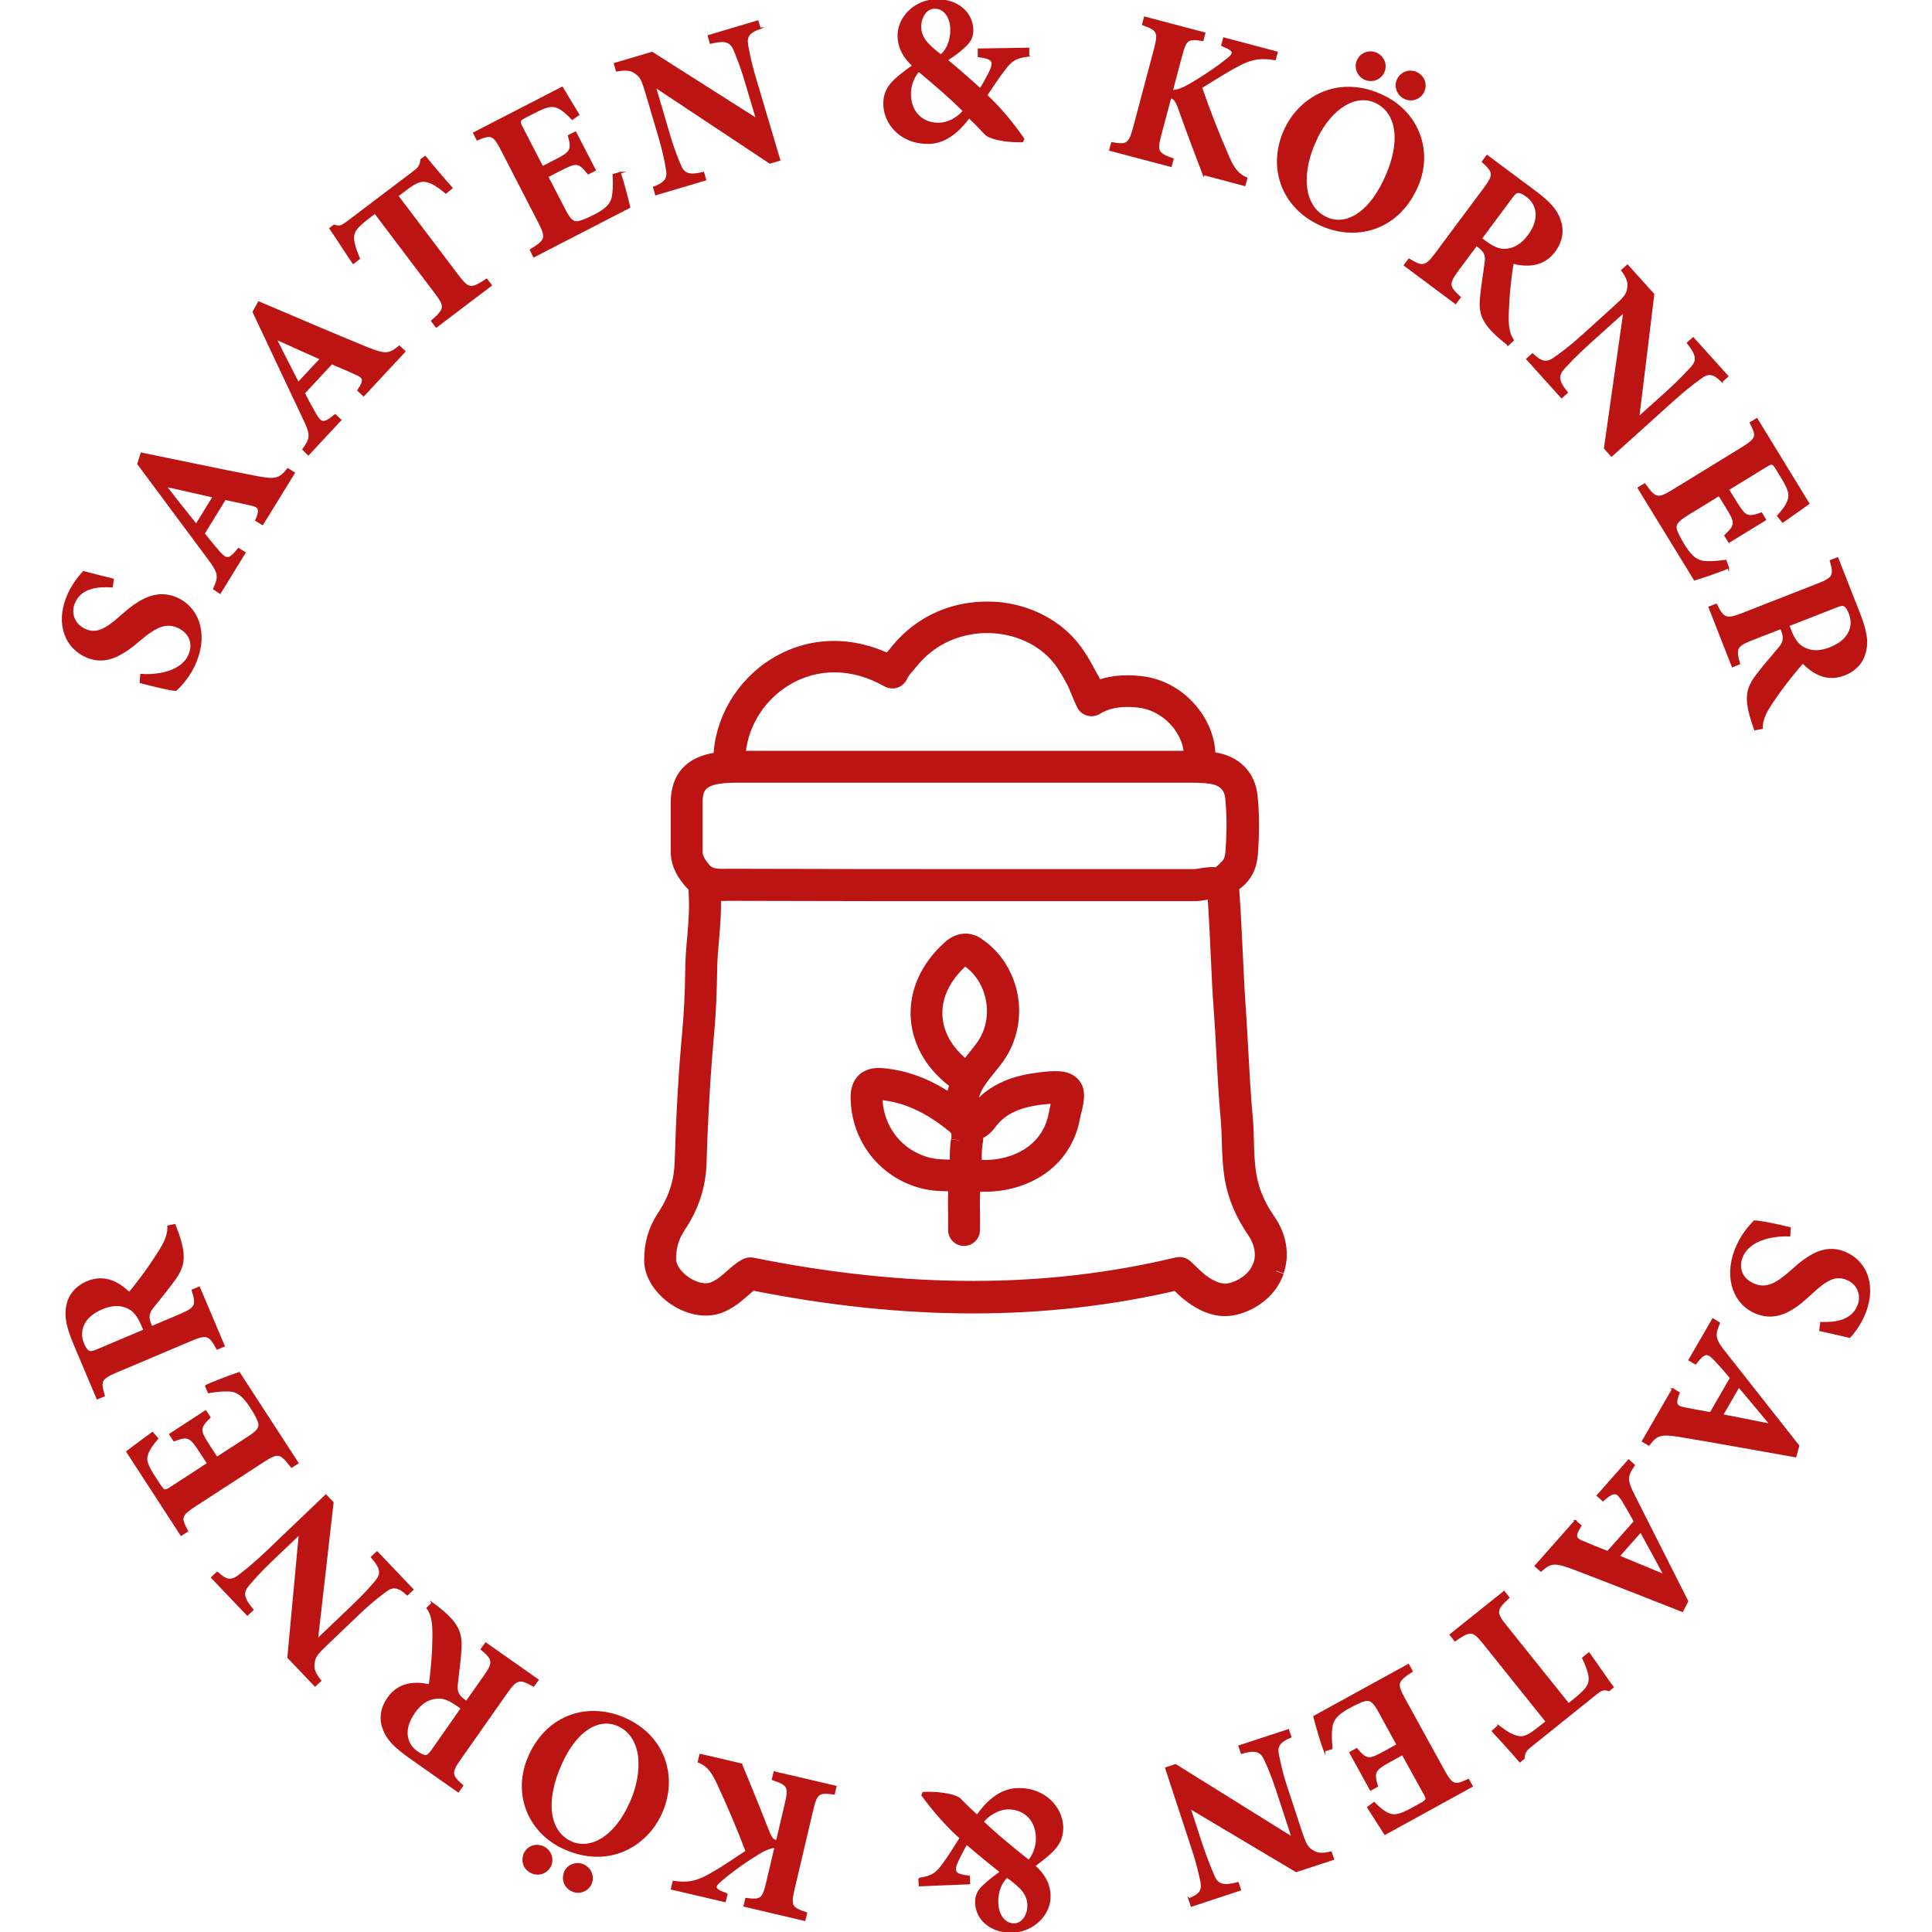 <?xml version="1.0" encoding="UTF-8"?>
<svg id="Ebene_2" data-name="Ebene 2" xmlns="http://www.w3.org/2000/svg" viewBox="0 0 122.31 122.31">
  <defs>
    <style>
      .cls-1, .cls-2 {
        fill: #bc1413;
        stroke: #bc1413;
        stroke-miterlimit: 10;
      }

      .cls-2 {
        stroke-width: .1px;
      }
    </style>
  </defs>
  <g>
    <path class="cls-2" d="M7.09,37.14c-.88-.06-1.99.03-2.4,1.04-.28.69.03,1.41.74,1.7.68.28,1.26,0,2.24-.88,1.16-1.04,2.21-1.65,3.44-1.16,1.41.57,2.03,2.22,1.29,4.03-.18.45-.42.85-.68,1.18-.24.31-.43.5-.58.64-.35-.01-1.46-.28-2.25-.49l.04-.49c.89.07,2.57-.09,3.06-1.28.31-.75-.02-1.45-.8-1.76-.73-.3-1.41.06-2.28.79-1.16,1.01-2.19,1.62-3.37,1.14-1.36-.55-1.99-2.06-1.28-3.82.32-.79.86-1.4,1.03-1.58.48.14,1.06.27,1.87.48l-.07.46Z"/>
    <path class="cls-2" d="M16.61,33.19l-.4-.25c.31-.73.21-.88-.4-1-.41-.1-.99-.22-1.56-.34l-1.34,2.18c.28.34.59.74.96,1.16.45.5.62.57,1.23-.2l.4.25-1.57,2.55-.39-.26c.37-.81.33-1.02-.39-1.98l-4.41-5.93.21-.67c2.44.5,4.85,1.01,7.26,1.48,1.24.23,1.48.17,2.01-.49l.4.25-2,3.25ZM10.54,30.78l-.02.03c.63.83,1.28,1.62,1.9,2.41l1.09-1.77-2.97-.67Z"/>
    <path class="cls-2" d="M23.01,25.03l-.34-.32c.45-.66.38-.82-.2-1.06-.38-.18-.93-.41-1.47-.64l-1.75,1.88c.2.39.44.84.72,1.33.34.57.5.68,1.25.05l.34.32-2.04,2.19-.33-.33c.52-.72.53-.94,0-2.02l-3.15-6.68.34-.62c2.29.97,4.56,1.95,6.83,2.88,1.17.47,1.42.46,2.07-.08l.34.32-2.6,2.79ZM17.52,21.47l-.03.03c.46.94.93,1.84,1.39,2.74l1.42-1.52-2.78-1.25Z"/>
    <path class="cls-2" d="M28.23,12.21c-.55-.46-.96-.7-1.3-.74-.33-.06-.65.09-1.27.56l-.49.37,3.81,5.04c.69.91.84.89,1.83.25l.28.37-3.47,2.63-.28-.37c.84-.75.9-.9.21-1.8l-3.81-5.04-.36.27c-.87.66-.98.92-1.01,1.21-.03.31.1.78.37,1.41l-.38.29c-.55-.81-1.07-1.64-1.46-2.2l.25-.19c.36.12.51.03.81-.19l4.28-3.24c.29-.22.39-.39.42-.73l.26-.19c.35.44,1.11,1.34,1.68,1.98l-.37.31Z"/>
    <path class="cls-2" d="M39.25,10.93c.2.57.51,1.78.6,2.19l-6.05,3.12-.21-.42c.97-.6,1.05-.74.53-1.75l-2.35-4.56c-.53-1.03-.68-1.03-1.56-.67l-.21-.42,5.59-2.88c.12.21.61,1.01,1.04,1.72l-.4.28c-.33-.35-.69-.67-1.01-.77-.31-.11-.67-.03-1.34.32l-.57.29c-.44.23-.47.27-.27.67l1.3,2.52.8-.41c1-.51,1.12-.65.86-1.57l.43-.22,1.24,2.4-.43.22c-.61-.77-.77-.74-1.78-.22l-.8.41,1.06,2.05c.29.56.49.83.79.83.26-.02.68-.2,1.13-.43.61-.31.99-.62,1.12-1.06.09-.38.11-.87.07-1.51l.46-.13Z"/>
    <path class="cls-2" d="M48.11,1.79c-.68.24-.9.49-.79,1.1.08.41.18,1.03.52,2.16l1.51,5.08-.61.18-7.22-4.79h-.04s.85,2.89.85,2.89c.33,1.13.57,1.67.72,2.04.23.54.52.72,1.48.48l.13.45-3.14.93-.13-.45c.7-.26.94-.56.82-1.12-.07-.44-.17-1.02-.5-2.15l-.79-2.67c-.25-.83-.34-1.07-.68-1.29-.32-.24-.65-.25-1.2-.15l-.13-.45,2.37-.7,6.56,4.17.05-.02-.67-2.25c-.33-1.13-.59-1.71-.73-2.07-.23-.53-.56-.67-1.51-.44l-.13-.45,3.12-.93.13.45Z"/>
    <path class="cls-2" d="M65.12,3.53c-.83.11-1.1.28-1.57.92-.37.47-.69.99-1.1,1.58.87.81,1.71,1.83,2.35,2.77l-.08.16c-1.32.02-2.13-.27-2.3-.44-.18-.17-.57-.62-1.07-1.09-.81,1.09-1.66,1.62-2.55,1.63-1.82.03-2.81-1.29-2.83-2.44-.02-1.12.66-1.61,1.83-2.46-.54-.51-.91-1.09-.93-1.88C56.86,1.08,57.95.02,59.27,0c1.33-.02,2.28.79,2.3,1.9,0,.47-.2.8-.56,1.1-.26.25-.63.52-1.06.8.39.33,1.17.98,2.11,1.84.22-.35.43-.73.64-1.16.26-.61.16-.79-.75-.91v-.45s3.16-.05,3.16-.05v.45ZM61,7.02c-1-.99-1.69-1.56-2.84-2.53-.35.39-.55.96-.54,1.48.02,1.28.91,1.87,1.81,1.85.6,0,1.24-.38,1.58-.8ZM58.27,1.71c.01.65.38,1.1,1.3,1.79.34-.3.65-.84.64-1.65-.01-.69-.37-1.36-1.05-1.35-.52,0-.9.58-.89,1.2Z"/>
    <path class="cls-2" d="M76.2,11.08c-.35-.91-1.03-2.7-1.59-4.28-.17-.47-.31-.59-.51-.62l-.62,2.32c-.29,1.1-.2,1.22.77,1.57l-.12.45-3.86-1.02.12-.45c.95.16,1.11.1,1.4-1l1.31-4.93c.29-1.1.2-1.22-.75-1.57l.12-.45,3.79,1-.12.45c-.94-.15-1.07-.09-1.36,1.01l-.58,2.19c.29,0,.67-.13,1.16-.42,1.09-.64,1.78-1.14,2.36-1.6.42-.33.44-.52-.14-.76l-.22-.1.12-.45,3.36.89-.12.45c-.82-.13-1.39-.11-2.28.36-.95.5-1.65.97-2.39,1.42.5,1.45,1.11,3,1.73,4.42.35.8.65,1.11,1.14,1.32l-.12.45-2.59-.69Z"/>
    <path class="cls-2" d="M89.63,12c-1.25,2.6-3.88,3.27-6.14,2.18-2.41-1.16-3.22-3.73-2.11-6.04,1-2.07,3.44-3.39,6.2-2.06,2.19,1.05,3.2,3.54,2.05,5.92ZM83.33,8.8c-.99,2.06-.92,4.24.62,4.98,1.14.55,2.61-.12,3.67-2.33,1.15-2.39.88-4.3-.51-4.97-1.21-.59-2.78.24-3.79,2.32ZM87.58,4.59c-.21.43-.74.62-1.2.4-.43-.21-.63-.75-.42-1.18.22-.46.76-.63,1.19-.42.46.22.65.74.43,1.2ZM90.11,5.81c-.21.43-.73.63-1.2.4-.43-.21-.63-.75-.42-1.18.22-.46.76-.63,1.19-.42.47.23.65.74.43,1.2Z"/>
    <path class="cls-2" d="M95.47,21.82c-.06-.05-.18-.15-.31-.25-1.3-1.07-1.5-1.68-1.42-2.67.05-.65.19-1.44.29-2.23.08-.46-.02-.73-.36-1l-.2-.15-1.16,1.56c-.65.88-.63,1.06.12,1.74l-.28.38-3.23-2.41.28-.37c.86.52,1.06.5,1.71-.38l3.06-4.11c.64-.86.62-1.04-.11-1.69l.28-.38,3.01,2.24c.93.69,1.4,1.21,1.6,1.83.22.6.16,1.3-.33,1.97-.7.94-1.7.98-2.64.75-.08.42-.21,1.44-.26,2.17-.05.88-.08,1.39-.04,1.77.05.42.13.68.31.95l-.32.29ZM94.05,15.31c.45.33.87.53,1.26.49.59-.03,1.06-.35,1.46-.89.84-1.14.49-2.05-.11-2.49-.27-.2-.45-.27-.56-.25-.12,0-.22.1-.39.32l-1.94,2.61.28.21Z"/>
    <path class="cls-2" d="M109.02,24.15c-.51-.51-.83-.6-1.33-.24-.33.25-.85.61-1.73,1.4l-3.94,3.55-.43-.48,1.22-8.58-.03-.03-2.23,2.01c-.87.79-1.26,1.23-1.54,1.53-.39.44-.43.78.2,1.54l-.35.31-2.19-2.43.35-.31c.54.52.9.6,1.37.26.36-.26.85-.59,1.73-1.38l2.07-1.87c.64-.58.81-.77.87-1.17.08-.39-.05-.69-.38-1.15l.35-.31,1.65,1.83-.94,7.71.04.04,1.75-1.57c.87-.79,1.29-1.27,1.56-1.55.38-.43.36-.79-.25-1.55l.35-.31,2.18,2.42-.35.31Z"/>
    <path class="cls-2" d="M109.41,35.94c-.55.25-1.74.64-2.13.76l-3.56-5.81.4-.24c.67.92.81.99,1.78.4l4.37-2.68c.99-.61.98-.76.55-1.61l.4-.24,3.28,5.36c-.2.14-.96.68-1.64,1.16l-.31-.38c.33-.36.61-.74.69-1.07.09-.32-.02-.68-.41-1.31l-.33-.55c-.26-.42-.31-.45-.68-.22l-2.41,1.48.47.76c.59.96.73,1.07,1.63.74l.25.41-2.3,1.41-.25-.41c.72-.66.68-.83.09-1.79l-.47-.76-1.97,1.21c-.53.33-.79.55-.77.85.03.26.25.66.51,1.09.36.58.69.94,1.14,1.04.38.06.87.04,1.51-.05l.16.45Z"/>
    <path class="cls-2" d="M111.1,46.19c-.03-.07-.08-.23-.13-.38-.54-1.6-.38-2.22.21-3.02.38-.52.92-1.12,1.43-1.74.31-.35.37-.63.23-1.04l-.09-.24-1.82.71c-1.02.4-1.09.57-.82,1.54l-.43.17-1.47-3.75.44-.17c.45.9.63.99,1.65.59l4.78-1.87c.99-.39,1.08-.55.81-1.49l.44-.17,1.37,3.49c.42,1.08.55,1.76.39,2.4-.13.62-.55,1.19-1.32,1.49-1.09.43-1.96-.06-2.64-.76-.29.32-.94,1.11-1.37,1.7-.51.72-.8,1.13-.97,1.48-.18.39-.25.64-.24.97l-.43.08ZM113.35,39.91c.2.52.46.91.81,1.09.51.29,1.08.27,1.71.02,1.32-.52,1.5-1.48,1.23-2.17-.12-.31-.24-.46-.34-.51-.11-.06-.24-.03-.5.07l-3.04,1.19.13.32Z"/>
  </g>
  <path class="cls-1" d="M67.1,69.36c0,.15-.07.47-.12.74-.03.15-.07.31-.1.49-.5,2.55-2.98,3.56-5.23,3.31,0-.14,0-.28,0-.42,0-.39,0-.75.06-1.11.04-.22.05-.43.03-.62,0,0,0,0,0,0,.26-.13.58-.3.83-.64.69-.96,1.71-1.47,3.28-1.67.82-.1,1.13-.08,1.24-.05M61.19,67.68c-1.21-.87-1.93-2.03-2.02-3.27-.1-1.29.49-2.58,1.64-3.62.14-.13.23-.16.3-.16.05,0,.09.02.11.04.86.54,1.47,1.46,1.68,2.53.22,1.09-.01,2.21-.63,3.08-.17.24-.36.47-.54.7-.18.23-.37.46-.55.71M60.7,72.19c-.07.44-.07.87-.07,1.28,0,.15,0,.29,0,.44-.09,0-.17,0-.26,0-.61,0-1.18,0-1.72-.16-1.94-.53-3.26-2.25-3.28-4.28,0-.21.04-.29.05-.3,0,0,.04-.03.2-.03.04,0,.09,0,.14,0,1.6.14,3.09.82,4.68,2.12.26.22.34.48.27.92M67.98,70.31c.16-.72.27-1.25-.1-1.65-.37-.4-1.01-.41-2.14-.26-1.17.15-2.85.52-3.98,2.09-.09.12-.22.2-.37.28,0-.01-.02-.02-.03-.04.06-.13.12-.3.09-.49-.16-1.07.43-1.8,1.1-2.63.2-.25.4-.49.58-.75.77-1.1,1.06-2.51.79-3.87-.27-1.34-1.05-2.5-2.14-3.19-.52-.33-1.12-.24-1.64.23-1.4,1.26-2.1,2.84-1.98,4.45.12,1.58,1.01,3.03,2.52,4.08-.18.41-.29.86-.29,1.37-1.51-1.09-2.97-1.67-4.54-1.81-.49-.04-.86.05-1.12.29-.26.24-.38.59-.38,1.06.02,2.49,1.64,4.61,4.03,5.26.67.18,1.34.19,1.98.19.07,0,.14,0,.21,0-.07.64-.06,1.25-.05,1.84,0,.36.01.73,0,1.09-.01.28.21.52.49.53,0,0,.01,0,.02,0,.27,0,.5-.22.51-.49.01-.38,0-.76,0-1.14-.01-.6-.02-1.22.05-1.84,2.7.28,5.66-1,6.28-4.13.03-.17.07-.33.1-.47M79.82,80.11c-.25.73-.89,1.3-1.75,1.57-.61.19-1.22.04-1.97-.49-.25-.18-.48-.41-.73-.65-.12-.11-.23-.23-.35-.33-.1-.09-.22-.13-.35-.13-.04,0-.08,0-.12.01-8.32,2-17.14,2-26.95.02-.12-.02-.24,0-.35.05-.35.19-.64.45-.92.7-.36.32-.71.62-1.15.79-.51.2-1.22.06-1.85-.37-.62-.42-1.02-1.02-1.03-1.53,0-.84.18-1.48.64-2.17.83-1.25,1.25-2.55,1.29-3.98.09-2.95.25-5.63.48-8.19.11-1.21.17-2.51.19-3.96,0-.66.07-1.33.12-1.98.08-.96.17-1.96.1-2.97.34.05.68.04.98.03.12,0,.24,0,.36,0,5.77.02,11.55.02,17.32.02,3.94,0,7.88,0,11.83,0h0c.23,0,.44-.03.65-.07.28-.05.49-.08.67-.04,0,.03,0,.06,0,.1.1,1.31.16,2.65.22,3.95.05,1.18.11,2.41.2,3.61.07.9.11,1.8.16,2.71.07,1.29.14,2.62.26,3.93.05.5.06.99.08,1.51.02.77.05,1.57.19,2.38.2,1.13.65,2.19,1.38,3.26.5.73.65,1.53.4,2.24M77.55,55.06c-.16.12-.28.24-.38.38-.39-.09-.77-.03-1.08.02-.17.03-.34.06-.48.06h0c-3.94,0-7.88,0-11.83,0-5.77,0-11.54,0-17.32-.02h-.01c-.13,0-.25,0-.38,0-.72.02-1.18.01-1.57-.45-.38-.46-.53-.78-.52-1.18,0-.55,0-1.1,0-1.65,0-.48,0-.95,0-1.43,0-1.04.42-1.5,1.52-1.67.47-.07.94-.07,1.43-.07h.36c9.06,0,18.12,0,27.18,0h.43c.6,0,1.17-.01,1.74.07.87.12,1.36.6,1.43,1.43.1,1.03.1,2.13.01,3.37-.04.55-.19.86-.56,1.13M75.41,48.03c-.17,0-.34,0-.5,0h-.42c-4.33,0-8.65,0-12.98,0-4.74,0-9.47,0-14.21,0h-.35c-.09,0-.18,0-.26,0,.04-2.02,1.19-3.99,3.01-5.09,1.97-1.19,4.35-1.17,6.54.08.13.07.28.09.42.04.14-.05.25-.15.31-.28.1-.24.28-.45.48-.68.06-.08.13-.15.19-.23,1.14-1.41,2.78-2.22,4.63-2.29,1.78-.06,3.49.61,4.6,1.81.5.54.84,1.17,1.2,1.84,0,0,.51,1.24.59,1.37.15.24.46.32.7.17.74-.45,1.62-.6,2.76-.47,1.01.12,1.95.67,2.6,1.52.52.69.78,1.48.72,2.21M80.79,80.45c.35-1.03.17-2.15-.53-3.16-.66-.95-1.04-1.86-1.21-2.85-.13-.73-.15-1.46-.17-2.23-.01-.51-.03-1.05-.08-1.57-.12-1.29-.19-2.61-.26-3.89-.05-.91-.1-1.82-.16-2.73-.09-1.19-.14-2.41-.2-3.59-.06-1.3-.12-2.65-.22-3.98-.03-.37.06-.46.21-.57.61-.45.91-1.03.97-1.88.09-1.3.09-2.46-.02-3.54-.12-1.3-.97-2.15-2.31-2.34-.12-.02-.25-.03-.37-.04.06-.96-.27-1.99-.93-2.86-.81-1.08-2.01-1.78-3.3-1.92-1.07-.12-1.99-.02-2.79.31-.16-.27-.31-.55-.47-.84-.37-.69-.76-1.41-1.35-2.05-1.3-1.41-3.32-2.22-5.38-2.13-2.15.07-4.06,1.02-5.39,2.67-.06.07-.11.14-.17.21-.12.14-.25.29-.37.46-2.39-1.19-4.96-1.14-7.13.17-2.13,1.29-3.48,3.62-3.5,6-.1.01-.21.02-.31.04-1.6.25-2.38,1.12-2.39,2.67,0,.48,0,.96,0,1.44,0,.55,0,1.09,0,1.64,0,.81.38,1.38.76,1.84.13.16.28.29.42.4-.03.09-.06.2-.05.33.07.97,0,1.93-.09,2.94-.06.67-.12,1.36-.12,2.06-.02,1.43-.08,2.69-.19,3.88-.24,2.59-.39,5.29-.48,8.26-.04,1.23-.4,2.36-1.12,3.44-.56.85-.81,1.7-.81,2.74,0,.85.57,1.76,1.47,2.37.92.62,1.96.8,2.8.48.61-.24,1.06-.63,1.45-.97.2-.18.4-.35.59-.48,9.78,1.96,18.59,1.96,26.93,0,.04.04.09.09.13.13.26.25.53.52.85.74.49.35,1.19.77,2.05.77.26,0,.54-.04.83-.13,1.18-.37,2.05-1.18,2.41-2.21"/>
  <g>
    <path class="cls-2" d="M115.28,83.74c.89.03,1.98-.09,2.37-1.11.26-.7-.07-1.41-.78-1.67-.69-.26-1.26.04-2.22.94-1.13,1.07-2.16,1.71-3.4,1.25-1.42-.53-2.08-2.16-1.4-3.98.17-.45.39-.86.65-1.2.23-.31.42-.51.56-.66.35,0,1.46.23,2.26.43l-.03.49c-.89-.05-2.57.17-3.02,1.37-.29.76.06,1.45.85,1.74.74.28,1.4-.1,2.25-.85,1.13-1.04,2.14-1.68,3.34-1.23,1.37.51,2.04,2,1.38,3.78-.3.8-.81,1.42-.99,1.61-.48-.12-1.06-.24-1.88-.43l.06-.46Z"/>
    <path class="cls-2" d="M105.89,87.94l.4.23c-.29.74-.19.88.43.99.41.08,1,.19,1.57.29l1.28-2.22c-.28-.33-.61-.72-1-1.13-.46-.48-.64-.55-1.23.23l-.4-.23,1.5-2.59.4.25c-.35.82-.3,1.03.45,1.97l4.57,5.8-.19.68c-2.45-.43-4.87-.88-7.29-1.28-1.24-.2-1.48-.13-1.99.54l-.4-.23,1.91-3.3ZM112.03,90.17l.02-.03c-.66-.81-1.32-1.58-1.97-2.36l-1.04,1.8,2.99.59Z"/>
    <path class="cls-2" d="M99.72,96.28l.35.31c-.43.67-.36.83.23,1.05.39.17.94.39,1.48.6l1.7-1.92c-.21-.38-.46-.83-.75-1.31-.36-.56-.51-.67-1.25-.02l-.35-.31,1.98-2.24.34.32c-.5.73-.5.95.05,2.02l3.33,6.59-.32.63c-2.32-.91-4.61-1.82-6.9-2.69-1.18-.44-1.43-.42-2.06.14l-.35-.31,2.53-2.86ZM105.3,99.69l.03-.03c-.48-.93-.98-1.81-1.46-2.7l-1.38,1.56,2.82,1.17Z"/>
    <path class="cls-2" d="M94.85,109.25c.56.44.98.67,1.32.71.33.05.65-.11,1.25-.59l.48-.38-3.95-4.93c-.71-.89-.86-.87-1.84-.2l-.29-.37,3.4-2.72.29.37c-.82.77-.87.92-.16,1.81l3.95,4.93.35-.28c.85-.68.95-.95.97-1.24.03-.31-.12-.77-.41-1.4l.38-.3c.57.79,1.11,1.61,1.52,2.15l-.25.2c-.36-.11-.51-.02-.8.21l-4.19,3.36c-.28.22-.38.4-.4.74l-.25.2c-.36-.43-1.15-1.3-1.73-1.93l.36-.32Z"/>
    <path class="cls-2" d="M83.85,110.84c-.22-.56-.56-1.76-.66-2.17l5.97-3.28.23.41c-.95.63-1.03.76-.48,1.76l2.47,4.49c.56,1.02.71,1.01,1.58.62l.23.41-5.51,3.03c-.13-.2-.64-.99-1.08-1.69l.39-.29c.34.35.71.65,1.03.74.31.1.68,0,1.33-.35l.56-.31c.43-.24.47-.29.25-.67l-1.37-2.48-.78.43c-.98.54-1.1.68-.82,1.59l-.42.23-1.3-2.36.42-.23c.63.75.79.72,1.79.17l.78-.43-1.11-2.03c-.3-.55-.51-.82-.81-.8-.26.02-.67.22-1.12.46-.6.33-.97.64-1.09,1.09-.08.38-.08.87-.02,1.51l-.46.14Z"/>
    <path class="cls-2" d="M75.28,120.22c.67-.26.88-.52.76-1.12-.09-.41-.21-1.03-.58-2.14l-1.65-5.03.61-.2,7.35,4.58h.04s-.94-2.87-.94-2.87c-.37-1.12-.61-1.65-.78-2.02-.25-.54-.54-.71-1.49-.44l-.15-.44,3.11-1.02.15.44c-.69.28-.92.58-.79,1.14.09.43.19,1.02.56,2.13l.87,2.65c.27.82.38,1.06.71,1.27.33.23.65.24,1.2.11l.15.44-2.35.77-6.67-3.97-.05.02.73,2.23c.37,1.12.64,1.69.78,2.05.24.52.58.65,1.52.4l.15.44-3.09,1.02-.15-.44Z"/>
    <path class="cls-2" d="M58.19,118.93c.82-.13,1.1-.31,1.55-.96.36-.48.67-1,1.06-1.61-.89-.79-1.75-1.79-2.42-2.71l.07-.16c1.32-.05,2.13.22,2.31.39.18.17.58.6,1.1,1.06.78-1.11,1.62-1.65,2.51-1.69,1.81-.07,2.84,1.22,2.89,2.37.04,1.12-.62,1.63-1.77,2.5.55.5.94,1.07.97,1.86.05,1.19-1.02,2.27-2.34,2.32-1.33.05-2.3-.74-2.34-1.84-.02-.47.18-.81.53-1.12.26-.25.62-.53,1.04-.83-.4-.32-1.19-.95-2.16-1.78-.21.36-.41.74-.61,1.17-.24.61-.14.79.77.89l.02.45-3.16.13-.02-.45ZM62.23,115.34c1.03.96,1.73,1.52,2.9,2.46.34-.4.52-.97.5-1.49-.05-1.28-.96-1.84-1.85-1.81-.6.02-1.23.41-1.56.84ZM65.09,120.58c-.03-.65-.4-1.09-1.34-1.76-.33.31-.63.85-.6,1.67.03.69.4,1.35,1.08,1.32.52-.02.88-.6.86-1.22Z"/>
    <path class="cls-2" d="M46.94,111.71c.38.9,1.1,2.67,1.71,4.23.18.47.33.58.53.6l.55-2.34c.26-1.1.16-1.22-.82-1.55l.11-.46,3.89.91-.11.46c-.96-.13-1.11-.07-1.37,1.04l-1.17,4.97c-.26,1.11-.16,1.22.79,1.54l-.11.45-3.82-.9.11-.46c.94.12,1.07.06,1.33-1.05l.52-2.21c-.29.01-.67.15-1.15.46-1.08.67-1.75,1.19-2.31,1.67-.41.34-.43.53.17.75l.22.09-.11.46-3.38-.79.11-.46c.82.11,1.4.07,2.27-.43.93-.52,1.62-1.02,2.35-1.49-.54-1.43-1.2-2.97-1.85-4.37-.38-.79-.68-1.09-1.18-1.29l.11-.46,2.61.61Z"/>
    <path class="cls-2" d="M33.51,111.16c1.18-2.63,3.78-3.38,6.07-2.35,2.44,1.09,3.33,3.64,2.28,5.98-.94,2.09-3.35,3.49-6.14,2.23-2.22-.99-3.29-3.45-2.21-5.86ZM33.2,117.36c.2-.44.71-.65,1.19-.43.44.2.65.73.46,1.17-.21.46-.74.65-1.18.45-.48-.21-.67-.72-.46-1.19ZM39.89,114.19c.93-2.08.8-4.26-.76-4.96-1.16-.52-2.6.19-3.61,2.43-1.09,2.42-.76,4.33.64,4.96,1.23.55,2.78-.32,3.72-2.43ZM35.76,118.51c.2-.44.73-.64,1.19-.43.44.2.65.73.46,1.17-.21.46-.74.65-1.18.45-.46-.21-.67-.72-.46-1.19Z"/>
    <path class="cls-2" d="M27.35,101.48c.07.05.19.15.32.24,1.33,1.03,1.54,1.64,1.5,2.63-.03.65-.15,1.44-.23,2.24-.06.46.04.73.38.99l.21.15,1.12-1.59c.63-.9.6-1.08-.17-1.73l.27-.38,3.3,2.32-.27.38c-.87-.5-1.07-.47-1.7.42l-2.95,4.2c-.61.87-.59,1.05.15,1.69l-.27.38-3.07-2.16c-.95-.67-1.43-1.17-1.65-1.78-.24-.59-.2-1.3.28-1.98.68-.96,1.67-1.03,2.62-.82.07-.42.17-1.45.21-2.17.03-.88.04-1.39-.01-1.77-.06-.42-.15-.67-.34-.94l.31-.3ZM28.94,107.95c-.46-.32-.88-.51-1.28-.46-.59.04-1.05.37-1.44.93-.81,1.16-.44,2.06.18,2.49.27.19.46.26.57.24.12-.01.22-.11.38-.33l1.87-2.67-.28-.2Z"/>
    <path class="cls-2" d="M13.77,99.56c.53.49.85.58,1.34.2.33-.26.84-.63,1.69-1.44l3.83-3.66.44.46-.98,8.61.03.03,2.17-2.07c.85-.81,1.23-1.26,1.49-1.57.38-.45.41-.79-.25-1.54l.34-.32,2.26,2.37-.34.32c-.55-.5-.92-.58-1.37-.22-.36.27-.84.61-1.69,1.42l-2.02,1.93c-.63.6-.79.79-.84,1.19-.07.4.07.69.42,1.13l-.34.32-1.71-1.79.72-7.74-.04-.04-1.7,1.62c-.85.81-1.25,1.3-1.51,1.59-.37.45-.34.8.29,1.55l-.34.32-2.25-2.36.34-.32Z"/>
    <path class="cls-2" d="M13.03,87.73c.55-.26,1.72-.69,2.11-.82l3.71,5.71-.39.25c-.7-.9-.84-.97-1.79-.35l-4.3,2.79c-.97.63-.96.78-.51,1.62l-.39.25-3.43-5.28c.19-.14.94-.71,1.61-1.2l.32.37c-.32.37-.59.75-.67,1.08-.08.32.04.67.45,1.3l.35.54c.27.41.32.44.69.2l2.37-1.54-.49-.75c-.61-.94-.76-1.05-1.65-.7l-.26-.4,2.26-1.47.26.4c-.7.68-.66.84-.04,1.8l.49.75,1.94-1.26c.53-.34.78-.57.74-.87-.04-.26-.27-.66-.54-1.08-.37-.57-.71-.92-1.17-1.01-.38-.05-.87-.02-1.5.09l-.18-.44Z"/>
    <path class="cls-2" d="M11.07,77.56c.03.07.08.23.14.37.58,1.58.44,2.21-.13,3.03-.37.53-.89,1.15-1.38,1.77-.3.36-.35.64-.2,1.04l.1.23,1.8-.76c1.01-.43,1.08-.6.78-1.56l.43-.18,1.57,3.71-.43.18c-.48-.89-.66-.97-1.67-.54l-4.72,2c-.98.42-1.06.58-.77,1.51l-.43.18-1.46-3.46c-.45-1.07-.59-1.75-.46-2.39.11-.63.52-1.21,1.28-1.53,1.08-.46,1.96.01,2.66.69.28-.32.91-1.14,1.32-1.74.49-.73.77-1.15.93-1.51.17-.39.23-.65.21-.97l.42-.09ZM8.99,83.89c-.22-.52-.48-.9-.84-1.07-.52-.27-1.09-.24-1.71.03-1.3.55-1.46,1.52-1.17,2.21.13.31.25.46.36.5.11.05.24.03.5-.08l3-1.27-.14-.32Z"/>
  </g>
</svg>